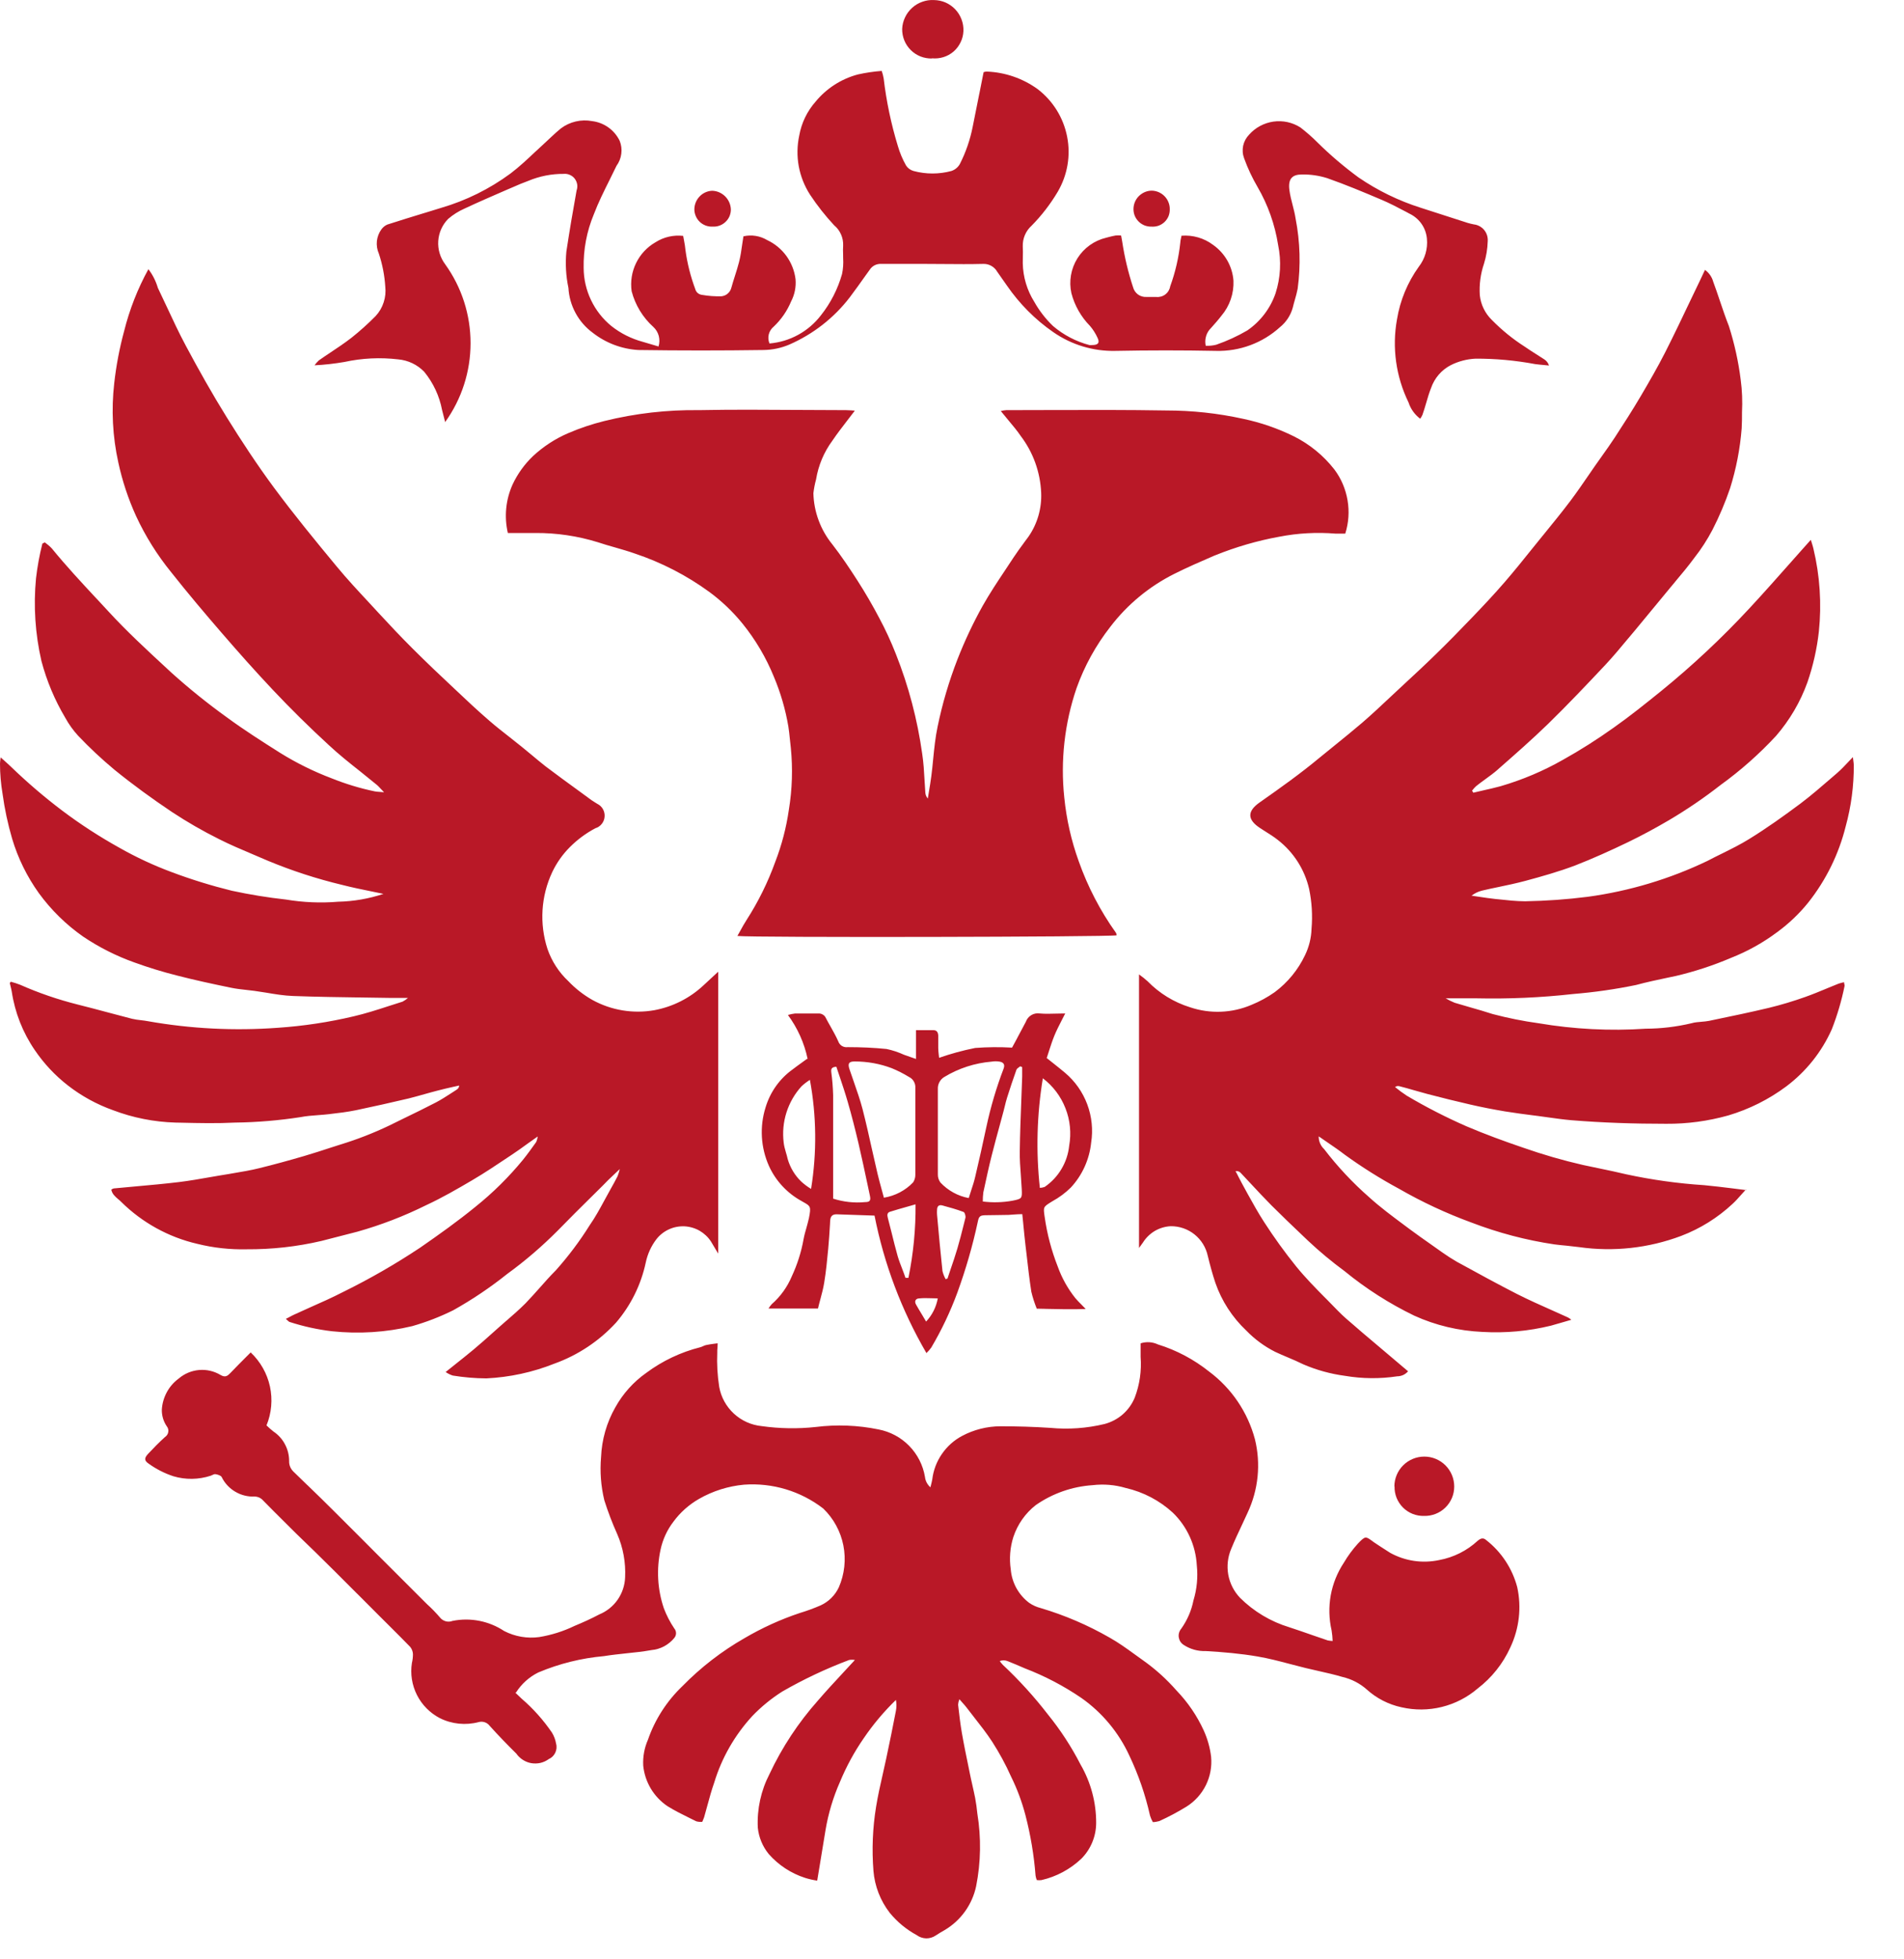 <svg width="35" height="36" viewBox="0 0 35 36" fill="#b91827" xmlns="http://www.w3.org/2000/svg">
<path fill-rule="evenodd" clip-rule="evenodd" d="M17.13 1.075C17.058 1.076 16.986 1.063 16.92 1.037C16.853 1.01 16.792 0.97 16.741 0.919C16.69 0.868 16.65 0.808 16.623 0.741C16.596 0.674 16.583 0.603 16.584 0.531C16.587 0.458 16.605 0.386 16.637 0.319C16.668 0.253 16.712 0.194 16.766 0.145C16.82 0.095 16.884 0.057 16.953 0.033C17.022 0.008 17.095 -0.003 17.168 0.001C17.241 0.002 17.314 0.017 17.381 0.046C17.448 0.076 17.509 0.118 17.559 0.171C17.61 0.224 17.649 0.287 17.675 0.356C17.701 0.424 17.713 0.497 17.71 0.571C17.707 0.642 17.69 0.713 17.658 0.777C17.627 0.842 17.583 0.9 17.529 0.947C17.474 0.994 17.411 1.029 17.342 1.05C17.274 1.071 17.201 1.078 17.13 1.071V1.075ZM12.105 6.366C12.125 6.303 12.126 6.237 12.11 6.173C12.093 6.11 12.059 6.052 12.011 6.008C11.816 5.833 11.677 5.604 11.611 5.351C11.586 5.174 11.614 4.994 11.693 4.833C11.771 4.673 11.895 4.54 12.05 4.451C12.201 4.355 12.38 4.314 12.558 4.334C12.563 4.362 12.568 4.391 12.574 4.419C12.585 4.478 12.596 4.538 12.601 4.599C12.634 4.841 12.694 5.078 12.779 5.307C12.786 5.336 12.802 5.363 12.824 5.383C12.847 5.402 12.875 5.415 12.905 5.418C13.023 5.439 13.143 5.447 13.262 5.444C13.306 5.439 13.347 5.422 13.379 5.393C13.412 5.364 13.435 5.325 13.445 5.283C13.464 5.212 13.487 5.142 13.509 5.072L13.509 5.072C13.536 4.987 13.563 4.902 13.585 4.816C13.613 4.707 13.628 4.601 13.643 4.493L13.643 4.493L13.643 4.493C13.65 4.443 13.658 4.393 13.666 4.342C13.815 4.308 13.971 4.333 14.102 4.411C14.243 4.477 14.364 4.577 14.456 4.703C14.547 4.829 14.605 4.976 14.624 5.13C14.636 5.271 14.608 5.413 14.542 5.539C14.469 5.714 14.36 5.872 14.222 6.002C14.178 6.038 14.146 6.088 14.132 6.143C14.118 6.199 14.123 6.258 14.145 6.311C14.33 6.295 14.51 6.241 14.672 6.152C14.835 6.063 14.977 5.941 15.09 5.794C15.269 5.569 15.401 5.31 15.479 5.034C15.499 4.938 15.505 4.84 15.499 4.743C15.499 4.717 15.498 4.691 15.498 4.666C15.496 4.615 15.495 4.564 15.499 4.514C15.502 4.443 15.489 4.372 15.46 4.307C15.432 4.243 15.389 4.185 15.334 4.14C15.172 3.966 15.024 3.779 14.893 3.581C14.789 3.421 14.718 3.243 14.683 3.055C14.649 2.868 14.652 2.676 14.692 2.49C14.733 2.259 14.837 2.044 14.992 1.868C15.193 1.624 15.465 1.449 15.77 1.368C15.914 1.336 16.061 1.314 16.208 1.303C16.224 1.348 16.236 1.395 16.244 1.443C16.294 1.863 16.381 2.279 16.505 2.684C16.541 2.808 16.592 2.929 16.656 3.042C16.688 3.091 16.737 3.126 16.794 3.142C17.021 3.203 17.261 3.203 17.488 3.142C17.554 3.12 17.61 3.075 17.644 3.014C17.755 2.797 17.834 2.565 17.881 2.326C17.922 2.125 17.962 1.925 18.002 1.721L18.003 1.72L18.003 1.719L18.003 1.718C18.029 1.589 18.054 1.459 18.081 1.326C18.1 1.319 18.119 1.315 18.139 1.315C18.476 1.328 18.801 1.44 19.074 1.637C19.355 1.852 19.548 2.162 19.616 2.51C19.685 2.857 19.623 3.217 19.444 3.523C19.309 3.75 19.147 3.961 18.961 4.149C18.908 4.196 18.867 4.255 18.839 4.321C18.811 4.386 18.799 4.457 18.801 4.528C18.805 4.594 18.804 4.664 18.802 4.734V4.734V4.734V4.734V4.734V4.734C18.802 4.769 18.801 4.804 18.801 4.838C18.806 5.088 18.879 5.333 19.012 5.545C19.105 5.71 19.221 5.86 19.358 5.991C19.552 6.156 19.78 6.275 20.026 6.34C20.042 6.342 20.058 6.342 20.074 6.34C20.184 6.34 20.222 6.301 20.174 6.204C20.138 6.126 20.092 6.053 20.036 5.988C19.872 5.821 19.754 5.614 19.695 5.388C19.646 5.168 19.686 4.938 19.805 4.747C19.925 4.556 20.115 4.42 20.334 4.368C20.352 4.364 20.369 4.359 20.387 4.354C20.427 4.344 20.467 4.334 20.508 4.327C20.541 4.324 20.575 4.324 20.608 4.327L20.615 4.362C20.62 4.389 20.625 4.415 20.629 4.441C20.672 4.725 20.739 5.006 20.829 5.279C20.843 5.332 20.875 5.378 20.919 5.411C20.963 5.443 21.017 5.459 21.072 5.456H21.251C21.311 5.463 21.372 5.447 21.42 5.411C21.469 5.374 21.501 5.321 21.511 5.261C21.606 5.001 21.668 4.73 21.697 4.455C21.697 4.431 21.703 4.407 21.709 4.379C21.712 4.364 21.716 4.348 21.719 4.331C21.926 4.315 22.133 4.374 22.299 4.499C22.406 4.574 22.495 4.672 22.56 4.785C22.625 4.899 22.664 5.025 22.674 5.156C22.684 5.391 22.605 5.622 22.452 5.802C22.395 5.877 22.331 5.948 22.268 6.019L22.231 6.06C22.199 6.101 22.176 6.148 22.165 6.199C22.153 6.249 22.153 6.302 22.164 6.353C22.229 6.356 22.294 6.35 22.357 6.334C22.556 6.265 22.748 6.177 22.929 6.071C23.171 5.905 23.353 5.665 23.448 5.388C23.54 5.101 23.556 4.796 23.495 4.502C23.436 4.126 23.308 3.764 23.117 3.436C23.019 3.268 22.936 3.092 22.87 2.909C22.842 2.835 22.836 2.755 22.852 2.678C22.869 2.601 22.907 2.53 22.962 2.474C23.078 2.343 23.236 2.259 23.409 2.234C23.582 2.21 23.758 2.248 23.905 2.342C24.016 2.428 24.122 2.52 24.221 2.62C24.455 2.851 24.706 3.064 24.971 3.259C25.323 3.5 25.708 3.688 26.115 3.817L26.981 4.096C27.017 4.107 27.054 4.115 27.092 4.123C27.166 4.131 27.234 4.168 27.282 4.225C27.33 4.283 27.353 4.356 27.348 4.431C27.344 4.572 27.321 4.711 27.279 4.846C27.216 5.031 27.19 5.227 27.202 5.422C27.22 5.596 27.299 5.759 27.426 5.881C27.607 6.065 27.808 6.229 28.026 6.368C28.095 6.416 28.166 6.462 28.238 6.507L28.238 6.507C28.29 6.539 28.341 6.572 28.392 6.606C28.431 6.632 28.46 6.671 28.474 6.716C28.444 6.713 28.413 6.71 28.383 6.707C28.328 6.702 28.274 6.697 28.221 6.69C27.858 6.622 27.49 6.588 27.121 6.59C26.964 6.598 26.81 6.638 26.669 6.709C26.498 6.797 26.369 6.948 26.306 7.13C26.27 7.22 26.243 7.313 26.216 7.406C26.195 7.478 26.173 7.551 26.148 7.622C26.137 7.647 26.123 7.671 26.107 7.694C26.006 7.618 25.931 7.514 25.892 7.394C25.661 6.921 25.586 6.386 25.68 5.868C25.737 5.519 25.874 5.189 26.08 4.902C26.195 4.755 26.248 4.57 26.23 4.385C26.221 4.287 26.187 4.193 26.131 4.113C26.075 4.033 25.998 3.968 25.91 3.926L25.841 3.889C25.693 3.811 25.545 3.733 25.39 3.668C25.061 3.528 24.732 3.391 24.396 3.273C24.246 3.226 24.089 3.203 23.931 3.206C23.761 3.206 23.672 3.279 23.703 3.498C23.715 3.588 23.738 3.677 23.761 3.766C23.783 3.85 23.804 3.935 23.817 4.021C23.899 4.444 23.912 4.878 23.854 5.305C23.841 5.374 23.822 5.442 23.802 5.511L23.802 5.511L23.802 5.511C23.789 5.556 23.776 5.602 23.765 5.649C23.727 5.791 23.644 5.918 23.529 6.011C23.209 6.302 22.788 6.458 22.355 6.447C21.739 6.435 21.123 6.435 20.507 6.447C20.098 6.457 19.697 6.336 19.361 6.102C19.027 5.871 18.739 5.58 18.509 5.246C18.449 5.162 18.39 5.078 18.332 4.994C18.306 4.947 18.267 4.909 18.219 4.883C18.172 4.857 18.119 4.846 18.065 4.849C17.832 4.855 17.598 4.853 17.366 4.851C17.249 4.85 17.134 4.849 17.018 4.849H16.201C16.158 4.846 16.116 4.855 16.078 4.874C16.04 4.894 16.008 4.923 15.985 4.96L15.905 5.071C15.813 5.201 15.72 5.331 15.623 5.46C15.332 5.84 14.949 6.139 14.51 6.331C14.36 6.395 14.199 6.429 14.036 6.431C13.267 6.442 12.499 6.442 11.731 6.431C11.427 6.412 11.136 6.302 10.896 6.114C10.765 6.018 10.657 5.894 10.58 5.751C10.503 5.609 10.458 5.451 10.449 5.289C10.403 5.07 10.39 4.846 10.411 4.624C10.468 4.248 10.531 3.874 10.599 3.5C10.612 3.463 10.616 3.425 10.61 3.387C10.603 3.349 10.588 3.313 10.564 3.282C10.541 3.252 10.51 3.228 10.474 3.213C10.439 3.197 10.4 3.191 10.362 3.195C10.139 3.193 9.918 3.237 9.712 3.323C9.612 3.359 9.521 3.398 9.428 3.439L9.302 3.493L9.302 3.493C9.044 3.605 8.788 3.716 8.538 3.833C8.429 3.881 8.328 3.945 8.238 4.022C8.131 4.131 8.066 4.275 8.056 4.428C8.046 4.581 8.091 4.732 8.183 4.855C8.487 5.277 8.65 5.784 8.65 6.305C8.65 6.825 8.487 7.332 8.183 7.755C8.16 7.664 8.143 7.598 8.126 7.532L8.126 7.532C8.077 7.275 7.964 7.034 7.799 6.832C7.672 6.7 7.502 6.619 7.32 6.603C6.99 6.564 6.655 6.58 6.33 6.651C6.149 6.682 5.966 6.703 5.782 6.712C5.805 6.679 5.832 6.649 5.861 6.622C5.929 6.574 5.998 6.528 6.067 6.482C6.201 6.393 6.334 6.304 6.461 6.206C6.617 6.082 6.766 5.948 6.906 5.806C6.973 5.734 7.023 5.648 7.053 5.554C7.084 5.461 7.093 5.362 7.082 5.265C7.069 5.058 7.029 4.855 6.964 4.659C6.932 4.587 6.92 4.508 6.928 4.429C6.937 4.351 6.966 4.276 7.012 4.213C7.04 4.175 7.077 4.145 7.12 4.126C7.349 4.052 7.58 3.981 7.81 3.911L7.81 3.911L7.81 3.911L7.81 3.911L7.81 3.911L7.81 3.911L7.81 3.911L7.81 3.911L7.81 3.911L7.811 3.911L7.811 3.911C7.911 3.88 8.01 3.85 8.11 3.819C8.568 3.685 8.999 3.472 9.383 3.189C9.548 3.064 9.699 2.922 9.85 2.779L9.851 2.779C9.916 2.718 9.981 2.657 10.047 2.597C10.077 2.569 10.107 2.541 10.137 2.513C10.194 2.46 10.251 2.407 10.311 2.359C10.392 2.298 10.485 2.255 10.583 2.232C10.681 2.209 10.784 2.206 10.883 2.225C10.991 2.238 11.095 2.278 11.183 2.341C11.272 2.404 11.343 2.489 11.391 2.587C11.421 2.662 11.432 2.744 11.421 2.825C11.411 2.906 11.38 2.982 11.332 3.048C11.292 3.132 11.251 3.214 11.21 3.297C11.104 3.509 10.999 3.719 10.915 3.94C10.785 4.252 10.722 4.588 10.729 4.926C10.73 5.13 10.777 5.331 10.865 5.515C10.953 5.699 11.08 5.861 11.238 5.99C11.408 6.125 11.604 6.223 11.814 6.28C11.905 6.306 11.996 6.333 12.105 6.366ZM0.952 10.076C0.913 10.035 0.869 9.998 0.823 9.965L0.821 9.967L0.779 9.988C0.726 10.197 0.687 10.41 0.662 10.625C0.613 11.134 0.647 11.648 0.762 12.147C0.859 12.512 1.006 12.862 1.199 13.187C1.264 13.306 1.343 13.416 1.434 13.516C1.645 13.738 1.869 13.948 2.105 14.144C2.445 14.42 2.799 14.677 3.162 14.92C3.441 15.104 3.731 15.271 4.031 15.42C4.227 15.519 4.428 15.604 4.631 15.69L4.631 15.69L4.631 15.69C4.727 15.73 4.823 15.771 4.919 15.813C5.363 15.998 5.822 16.147 6.29 16.259C6.465 16.304 6.644 16.341 6.822 16.377L6.822 16.377C6.898 16.392 6.973 16.408 7.049 16.424C6.78 16.513 6.499 16.562 6.216 16.568C5.896 16.595 5.573 16.581 5.256 16.528C4.922 16.491 4.59 16.437 4.261 16.366C3.888 16.274 3.521 16.161 3.161 16.026C2.827 15.902 2.504 15.752 2.194 15.576C1.831 15.374 1.481 15.148 1.149 14.898C0.821 14.651 0.508 14.383 0.212 14.098C0.173 14.06 0.133 14.024 0.087 13.983L0.087 13.983L0.087 13.983C0.063 13.962 0.039 13.94 0.012 13.916C0.01 13.934 0.008 13.949 0.006 13.963C0.003 13.99 3.26597e-05 14.011 3.26597e-05 14.032C-0 14.217 0.016 14.402 0.047 14.585C0.085 14.864 0.144 15.14 0.223 15.41C0.33 15.768 0.496 16.106 0.714 16.41C0.94 16.72 1.215 16.99 1.53 17.21C1.822 17.406 2.137 17.565 2.468 17.683C2.727 17.777 2.991 17.858 3.258 17.925C3.583 18.009 3.911 18.079 4.24 18.147C4.339 18.168 4.44 18.179 4.541 18.19H4.541C4.586 18.195 4.632 18.2 4.677 18.206C4.749 18.216 4.821 18.228 4.893 18.239L4.893 18.239C5.057 18.267 5.222 18.294 5.387 18.3C5.817 18.316 6.247 18.322 6.676 18.328H6.677C6.835 18.33 6.994 18.332 7.152 18.335H7.5C7.47 18.362 7.436 18.385 7.4 18.404C7.316 18.43 7.233 18.457 7.149 18.484L7.149 18.484L7.149 18.484L7.149 18.484L7.149 18.484L7.149 18.484L7.149 18.484L7.149 18.484L7.149 18.484C6.934 18.554 6.72 18.623 6.5 18.674C6.043 18.782 5.578 18.852 5.11 18.884C4.311 18.943 3.507 18.903 2.718 18.763C2.677 18.755 2.635 18.75 2.593 18.745C2.538 18.739 2.482 18.732 2.428 18.719C2.279 18.681 2.13 18.641 1.98 18.601L1.98 18.601C1.797 18.552 1.613 18.503 1.428 18.457C1.066 18.366 0.712 18.245 0.371 18.094C0.315 18.072 0.257 18.053 0.198 18.038C0.186 18.053 0.18 18.062 0.18 18.062C0.185 18.085 0.191 18.107 0.196 18.128L0.196 18.128C0.204 18.159 0.211 18.188 0.216 18.219C0.274 18.605 0.419 18.973 0.64 19.295C0.807 19.541 1.011 19.759 1.246 19.942C1.497 20.138 1.779 20.292 2.079 20.399C2.445 20.538 2.832 20.614 3.223 20.626L3.327 20.628H3.327C3.662 20.636 3.993 20.643 4.323 20.626C4.725 20.621 5.126 20.587 5.523 20.526C5.629 20.505 5.739 20.497 5.848 20.489L5.848 20.489C5.918 20.484 5.989 20.478 6.059 20.47L6.063 20.469L6.063 20.469C6.224 20.451 6.385 20.431 6.543 20.399C6.866 20.331 7.189 20.259 7.51 20.183C7.608 20.159 7.705 20.131 7.802 20.104C7.882 20.082 7.961 20.059 8.041 20.039C8.139 20.013 8.24 19.99 8.341 19.967L8.341 19.967L8.341 19.967L8.341 19.967L8.341 19.967L8.341 19.967L8.341 19.967L8.342 19.967L8.342 19.967L8.441 19.945C8.44 19.96 8.436 19.974 8.429 19.987C8.421 20 8.411 20.011 8.398 20.019C8.363 20.041 8.328 20.064 8.293 20.087C8.201 20.146 8.109 20.206 8.013 20.256C7.817 20.358 7.619 20.454 7.421 20.55L7.421 20.55C7.332 20.593 7.244 20.636 7.156 20.68C6.865 20.819 6.564 20.936 6.256 21.03C6.201 21.048 6.146 21.066 6.09 21.083C5.925 21.137 5.759 21.191 5.592 21.24C5.318 21.32 5.043 21.396 4.765 21.464C4.608 21.503 4.45 21.529 4.291 21.556L4.291 21.556L4.205 21.571C4.094 21.588 3.983 21.608 3.872 21.627L3.872 21.627L3.872 21.627L3.871 21.627C3.678 21.661 3.485 21.695 3.29 21.719C3.023 21.751 2.757 21.775 2.49 21.799L2.49 21.799C2.357 21.811 2.223 21.823 2.09 21.836C2.074 21.841 2.059 21.848 2.046 21.858C2.062 21.939 2.117 21.985 2.171 22.032C2.191 22.048 2.21 22.064 2.227 22.082C2.613 22.464 3.098 22.732 3.627 22.854C3.924 22.928 4.229 22.961 4.534 22.954C4.996 22.957 5.457 22.906 5.907 22.801L6.568 22.631C7.005 22.508 7.43 22.344 7.837 22.142C8.126 22.008 8.403 21.848 8.677 21.687C8.912 21.549 9.139 21.397 9.366 21.245L9.399 21.223C9.5 21.157 9.598 21.086 9.704 21.009C9.762 20.968 9.821 20.926 9.885 20.881C9.88 20.915 9.871 20.949 9.858 20.981C9.779 21.092 9.7 21.202 9.615 21.308C9.354 21.626 9.061 21.916 8.74 22.173C8.414 22.439 8.07 22.684 7.725 22.923C7.271 23.225 6.798 23.497 6.308 23.738C6.108 23.841 5.901 23.933 5.695 24.024L5.695 24.024L5.695 24.024L5.695 24.024L5.695 24.024L5.695 24.024L5.695 24.024L5.695 24.024L5.695 24.024L5.695 24.024C5.599 24.067 5.503 24.11 5.408 24.154C5.379 24.167 5.351 24.182 5.32 24.199L5.32 24.199L5.32 24.199C5.299 24.209 5.278 24.221 5.254 24.233C5.266 24.242 5.275 24.251 5.284 24.259C5.299 24.274 5.312 24.286 5.326 24.29C5.579 24.372 5.839 24.429 6.103 24.46C6.596 24.512 7.095 24.481 7.577 24.366C7.837 24.292 8.09 24.194 8.332 24.074C8.681 23.879 9.013 23.655 9.325 23.406C9.657 23.165 9.968 22.897 10.257 22.606C10.465 22.392 10.677 22.182 10.889 21.973C10.954 21.909 11.019 21.844 11.084 21.78C11.146 21.713 11.21 21.653 11.281 21.586L11.281 21.586C11.317 21.553 11.354 21.518 11.393 21.48C11.383 21.524 11.369 21.567 11.353 21.61C11.311 21.693 11.267 21.773 11.221 21.854C11.185 21.917 11.151 21.981 11.116 22.045L11.116 22.045L11.116 22.045C11.029 22.205 10.943 22.365 10.839 22.513C10.656 22.806 10.448 23.082 10.218 23.34C10.114 23.444 10.017 23.553 9.92 23.663L9.92 23.663L9.92 23.663L9.92 23.663L9.92 23.663L9.92 23.663L9.92 23.663L9.92 23.663L9.92 23.663C9.834 23.759 9.749 23.855 9.659 23.948C9.548 24.059 9.427 24.165 9.309 24.267L9.308 24.267C9.264 24.306 9.219 24.344 9.176 24.383C9.136 24.419 9.096 24.454 9.056 24.49L9.056 24.49C8.94 24.594 8.824 24.697 8.702 24.799C8.592 24.89 8.481 24.979 8.366 25.07L8.366 25.07L8.365 25.071C8.308 25.116 8.251 25.162 8.192 25.209C8.232 25.237 8.276 25.259 8.323 25.274C8.527 25.307 8.734 25.325 8.941 25.326C9.37 25.305 9.792 25.214 10.191 25.055C10.625 24.899 11.014 24.64 11.326 24.3C11.596 23.984 11.783 23.606 11.87 23.2C11.903 23.041 11.971 22.892 12.07 22.764C12.131 22.688 12.209 22.627 12.298 22.587C12.387 22.546 12.485 22.528 12.582 22.532C12.68 22.537 12.775 22.565 12.86 22.613C12.944 22.662 13.017 22.73 13.07 22.812C13.095 22.855 13.121 22.899 13.148 22.943C13.166 22.972 13.184 23.002 13.202 23.033V17.854L12.929 18.107C12.678 18.341 12.366 18.498 12.029 18.561C11.64 18.63 11.239 18.564 10.892 18.374C10.727 18.281 10.577 18.164 10.447 18.027C10.273 17.864 10.142 17.661 10.064 17.436C9.913 16.971 9.944 16.465 10.152 16.023C10.233 15.852 10.343 15.697 10.477 15.563C10.615 15.425 10.772 15.309 10.944 15.218C10.991 15.204 11.032 15.176 11.062 15.138C11.092 15.1 11.111 15.054 11.114 15.005C11.118 14.957 11.107 14.908 11.083 14.866C11.059 14.824 11.023 14.79 10.979 14.769C10.965 14.759 10.95 14.751 10.937 14.743L10.937 14.743L10.937 14.743L10.937 14.743L10.937 14.743L10.937 14.743L10.937 14.743L10.937 14.743C10.917 14.731 10.897 14.719 10.879 14.706C10.806 14.652 10.732 14.599 10.659 14.545C10.449 14.393 10.24 14.24 10.033 14.084C9.945 14.015 9.857 13.942 9.769 13.868C9.707 13.816 9.645 13.765 9.583 13.715C9.514 13.659 9.444 13.604 9.374 13.549L9.374 13.549C9.249 13.451 9.123 13.353 9.003 13.249C8.783 13.06 8.57 12.86 8.359 12.66C8.099 12.418 7.839 12.17 7.586 11.918C7.371 11.704 7.163 11.483 6.957 11.26C6.901 11.199 6.845 11.139 6.789 11.078C6.585 10.859 6.38 10.639 6.189 10.408C5.796 9.934 5.405 9.457 5.038 8.962C4.73 8.546 4.439 8.103 4.171 7.672C3.903 7.241 3.654 6.798 3.415 6.351C3.287 6.112 3.173 5.866 3.058 5.62L3.058 5.62L3.058 5.62L3.058 5.62L3.058 5.62L3.058 5.62L3.058 5.62L3.058 5.62L3.058 5.62L3.058 5.62C3.006 5.51 2.955 5.399 2.902 5.29C2.865 5.165 2.807 5.049 2.728 4.946C2.531 5.304 2.381 5.686 2.282 6.083C2.197 6.396 2.136 6.716 2.1 7.039C2.044 7.526 2.069 8.019 2.175 8.498C2.248 8.836 2.357 9.164 2.5 9.479C2.672 9.851 2.891 10.2 3.15 10.518C3.448 10.895 3.766 11.271 4.073 11.626C4.38 11.981 4.686 12.326 5.014 12.674C5.342 13.022 5.688 13.363 6.042 13.688C6.225 13.859 6.423 14.017 6.622 14.174L6.622 14.174L6.622 14.174L6.622 14.174L6.622 14.174L6.622 14.174L6.622 14.174L6.622 14.174L6.622 14.174C6.721 14.253 6.819 14.332 6.916 14.412C6.945 14.434 6.969 14.461 7.001 14.495L7.001 14.495L7.001 14.495C7.018 14.513 7.037 14.534 7.06 14.557C7.028 14.554 7.002 14.552 6.979 14.55H6.979L6.979 14.55C6.943 14.548 6.917 14.546 6.892 14.541C6.619 14.485 6.351 14.403 6.092 14.299C5.763 14.174 5.447 14.018 5.148 13.832C4.816 13.622 4.482 13.41 4.166 13.177C3.815 12.925 3.478 12.653 3.156 12.364L3.073 12.287L3.073 12.287C2.704 11.946 2.334 11.605 1.992 11.233C1.921 11.156 1.851 11.08 1.78 11.004L1.779 11.004L1.779 11.004L1.779 11.004L1.779 11.004L1.779 11.004L1.779 11.004L1.779 11.004C1.496 10.7 1.213 10.396 0.952 10.076ZM32.086 21.865L32.098 21.852L32.096 21.866L32.086 21.865ZM31.849 21.835C31.926 21.845 32.005 21.855 32.086 21.865C32.059 21.894 32.034 21.922 32.009 21.95C31.954 22.012 31.904 22.069 31.848 22.12C31.574 22.375 31.254 22.575 30.904 22.708C30.306 22.933 29.661 23.004 29.028 22.914C28.951 22.904 28.875 22.896 28.799 22.888L28.799 22.888C28.724 22.881 28.65 22.874 28.574 22.864C28.054 22.787 27.543 22.652 27.052 22.464C26.59 22.295 26.143 22.087 25.717 21.842C25.37 21.655 25.036 21.445 24.717 21.214C24.617 21.137 24.514 21.066 24.405 20.992C24.352 20.955 24.297 20.918 24.241 20.879C24.24 20.923 24.248 20.966 24.266 21.007C24.283 21.047 24.309 21.084 24.341 21.114C24.587 21.435 24.864 21.731 25.169 21.998C25.371 22.181 25.592 22.345 25.811 22.508L25.811 22.508L25.811 22.508L25.917 22.587C26.039 22.678 26.165 22.766 26.29 22.854L26.29 22.854L26.29 22.854C26.364 22.906 26.439 22.958 26.512 23.011C26.599 23.073 26.69 23.131 26.783 23.185L26.822 23.206L26.822 23.206C27.174 23.399 27.525 23.591 27.883 23.774C28.1 23.884 28.323 23.983 28.546 24.082L28.546 24.082L28.546 24.082C28.639 24.123 28.732 24.165 28.824 24.207C28.845 24.219 28.866 24.233 28.885 24.249C28.824 24.266 28.767 24.283 28.713 24.299L28.713 24.299C28.643 24.319 28.577 24.338 28.511 24.357C28.099 24.458 27.673 24.497 27.249 24.472C26.815 24.453 26.389 24.352 25.994 24.172C25.538 23.951 25.109 23.677 24.717 23.356C24.482 23.183 24.258 22.997 24.045 22.797L23.958 22.714L23.958 22.714C23.76 22.526 23.563 22.338 23.37 22.145C23.238 22.012 23.111 21.875 22.983 21.738L22.983 21.738C22.923 21.674 22.863 21.609 22.802 21.545C22.79 21.534 22.776 21.526 22.76 21.521C22.744 21.517 22.728 21.515 22.712 21.518L22.741 21.572L22.764 21.618C22.807 21.701 22.851 21.785 22.897 21.867L22.938 21.942C23.035 22.116 23.131 22.29 23.239 22.456C23.42 22.736 23.615 23.007 23.825 23.267C23.994 23.475 24.181 23.665 24.368 23.854L24.369 23.854C24.444 23.929 24.518 24.005 24.592 24.082C24.688 24.181 24.794 24.271 24.899 24.36L24.899 24.36L24.899 24.36C24.947 24.401 24.994 24.441 25.04 24.482C25.194 24.613 25.349 24.744 25.506 24.876L25.506 24.876C25.631 24.982 25.757 25.088 25.884 25.196C25.859 25.224 25.828 25.248 25.794 25.264C25.759 25.279 25.722 25.288 25.684 25.288C25.365 25.336 25.041 25.333 24.723 25.279C24.46 25.244 24.202 25.173 23.958 25.068C23.866 25.022 23.772 24.982 23.677 24.942L23.677 24.942L23.677 24.942L23.677 24.942L23.677 24.942L23.677 24.942L23.677 24.942L23.677 24.942L23.677 24.942C23.597 24.908 23.518 24.875 23.44 24.838C23.242 24.738 23.063 24.606 22.909 24.447C22.653 24.205 22.458 23.905 22.342 23.572C22.287 23.408 22.242 23.24 22.201 23.072C22.167 22.917 22.081 22.779 21.957 22.68C21.833 22.581 21.678 22.528 21.52 22.53C21.417 22.535 21.317 22.565 21.228 22.617C21.14 22.67 21.065 22.742 21.01 22.83L20.938 22.93V17.904C20.992 17.942 21.044 17.983 21.094 18.028C21.31 18.25 21.579 18.415 21.875 18.507C22.245 18.632 22.648 18.616 23.007 18.462C23.157 18.401 23.3 18.323 23.432 18.23C23.671 18.052 23.863 17.818 23.99 17.549C24.063 17.398 24.104 17.233 24.109 17.065C24.13 16.82 24.115 16.574 24.065 16.334C23.983 15.977 23.78 15.659 23.491 15.434C23.421 15.378 23.343 15.329 23.265 15.28C23.232 15.259 23.2 15.239 23.168 15.218C22.928 15.062 22.919 14.908 23.159 14.741C23.535 14.478 23.909 14.211 24.259 13.92C24.351 13.844 24.443 13.77 24.536 13.695L24.536 13.695C24.704 13.559 24.872 13.423 25.036 13.283C25.21 13.133 25.379 12.975 25.547 12.817L25.668 12.704L25.815 12.567L25.815 12.567C26.012 12.385 26.208 12.203 26.399 12.016C26.62 11.801 26.835 11.581 27.048 11.359C27.261 11.137 27.465 10.921 27.661 10.694C27.84 10.487 28.01 10.275 28.181 10.062L28.308 9.905L28.387 9.808C28.552 9.606 28.716 9.404 28.873 9.196C28.992 9.037 29.105 8.872 29.217 8.709C29.251 8.659 29.285 8.61 29.319 8.561C29.363 8.498 29.407 8.435 29.452 8.373C29.529 8.264 29.607 8.156 29.68 8.044C29.845 7.791 30.009 7.536 30.162 7.276C30.315 7.016 30.473 6.744 30.612 6.47C30.775 6.148 30.93 5.823 31.085 5.497C31.137 5.388 31.19 5.279 31.242 5.17C31.264 5.124 31.285 5.08 31.307 5.032L31.342 4.959C31.416 5.012 31.47 5.09 31.494 5.179C31.537 5.295 31.577 5.412 31.616 5.529L31.616 5.529C31.668 5.684 31.721 5.839 31.781 5.991C31.883 6.312 31.956 6.641 31.998 6.976C32.025 7.175 32.032 7.375 32.022 7.576C32.022 7.676 32.022 7.776 32.016 7.871C31.987 8.244 31.915 8.613 31.803 8.971C31.714 9.232 31.606 9.487 31.48 9.733C31.385 9.914 31.274 10.087 31.147 10.248C31.034 10.402 30.911 10.549 30.788 10.695L30.788 10.696L30.711 10.788C30.492 11.054 30.271 11.321 30.05 11.588C30.007 11.639 29.965 11.689 29.922 11.74C29.788 11.901 29.655 12.061 29.512 12.214C29.166 12.582 28.818 12.949 28.457 13.301C28.16 13.589 27.852 13.859 27.543 14.13L27.543 14.13L27.543 14.13L27.535 14.138C27.461 14.203 27.381 14.261 27.301 14.319L27.301 14.319L27.301 14.319C27.245 14.36 27.189 14.4 27.135 14.444C27.108 14.469 27.082 14.497 27.06 14.527L27.083 14.565C27.143 14.55 27.203 14.537 27.263 14.523C27.37 14.499 27.477 14.475 27.583 14.446C27.983 14.329 28.368 14.167 28.73 13.961C29.051 13.782 29.361 13.585 29.66 13.372C29.96 13.161 30.247 12.93 30.532 12.7C31.108 12.232 31.651 11.724 32.156 11.18C32.418 10.898 32.673 10.61 32.929 10.321C33 10.241 33.072 10.16 33.143 10.08L33.287 9.919C33.295 9.947 33.303 9.971 33.31 9.992L33.31 9.992C33.32 10.025 33.329 10.053 33.335 10.081C33.454 10.579 33.488 11.093 33.435 11.603C33.4 11.921 33.329 12.233 33.225 12.536C33.095 12.897 32.899 13.231 32.647 13.522C32.339 13.854 31.998 14.156 31.63 14.422C31.328 14.658 31.011 14.874 30.681 15.069C30.435 15.213 30.181 15.351 29.926 15.474C29.606 15.628 29.283 15.774 28.952 15.903C28.652 16.016 28.343 16.103 28.035 16.186C27.873 16.229 27.709 16.264 27.545 16.298C27.444 16.319 27.343 16.34 27.243 16.364C27.173 16.381 27.108 16.413 27.05 16.457C27.096 16.463 27.142 16.47 27.188 16.477C27.292 16.493 27.396 16.508 27.498 16.519L27.542 16.523C27.706 16.541 27.871 16.559 28.035 16.56C28.421 16.553 28.806 16.526 29.189 16.477C29.952 16.373 30.695 16.15 31.389 15.817C31.478 15.77 31.568 15.725 31.659 15.681L31.659 15.681L31.659 15.681L31.659 15.681L31.659 15.681L31.659 15.681L31.659 15.681L31.659 15.681L31.659 15.681C31.826 15.598 31.994 15.515 32.152 15.417C32.477 15.217 32.79 14.993 33.096 14.765C33.294 14.616 33.48 14.454 33.668 14.292L33.668 14.292L33.78 14.195C33.844 14.139 33.903 14.077 33.968 14.008C33.997 13.977 34.027 13.944 34.06 13.911C34.063 13.934 34.066 13.954 34.068 13.971L34.068 13.972L34.068 13.972L34.068 13.972L34.068 13.972C34.073 14.006 34.076 14.032 34.077 14.058C34.079 14.438 34.029 14.817 33.928 15.184C33.801 15.694 33.566 16.172 33.239 16.584C33.073 16.79 32.88 16.973 32.666 17.129C32.406 17.323 32.121 17.481 31.819 17.6C31.491 17.74 31.151 17.851 30.803 17.933L30.668 17.961L30.668 17.961C30.469 18.003 30.27 18.045 30.074 18.098C29.691 18.177 29.304 18.232 28.915 18.264C28.325 18.33 27.732 18.356 27.138 18.343H26.575C26.628 18.374 26.682 18.401 26.739 18.424C26.833 18.452 26.928 18.48 27.022 18.507C27.162 18.547 27.302 18.587 27.439 18.632C27.717 18.705 27.999 18.762 28.284 18.801C28.934 18.911 29.595 18.945 30.253 18.901C30.536 18.9 30.818 18.866 31.093 18.801C31.15 18.784 31.212 18.779 31.274 18.774C31.322 18.77 31.37 18.766 31.416 18.757L31.497 18.74C31.836 18.67 32.175 18.599 32.516 18.518C32.742 18.463 32.965 18.396 33.184 18.318C33.317 18.271 33.447 18.217 33.578 18.163L33.578 18.163L33.578 18.163L33.578 18.162L33.579 18.162L33.579 18.162L33.579 18.162C33.652 18.132 33.725 18.102 33.798 18.073C33.831 18.062 33.864 18.054 33.898 18.047C33.898 18.061 33.901 18.073 33.904 18.084C33.907 18.097 33.91 18.108 33.907 18.119C33.852 18.388 33.774 18.653 33.674 18.909C33.489 19.326 33.2 19.688 32.835 19.962C32.514 20.201 32.153 20.381 31.769 20.495C31.398 20.599 31.014 20.651 30.628 20.648C30.044 20.648 29.462 20.63 28.881 20.582C28.743 20.57 28.607 20.551 28.471 20.532L28.471 20.532C28.403 20.522 28.336 20.512 28.268 20.504L28.205 20.496L28.204 20.496L28.204 20.496L28.204 20.496L28.204 20.496L28.204 20.496L28.204 20.496L28.204 20.496L28.204 20.496C28.023 20.473 27.847 20.45 27.668 20.421C27.454 20.385 27.241 20.344 27.029 20.295C26.765 20.235 26.503 20.169 26.241 20.101C26.157 20.079 26.073 20.055 25.99 20.031L25.99 20.031C25.901 20.005 25.813 19.98 25.725 19.958C25.711 19.954 25.697 19.954 25.683 19.956C25.669 19.959 25.656 19.965 25.644 19.973C25.713 20.03 25.785 20.083 25.86 20.132C26.213 20.341 26.578 20.528 26.954 20.693C27.297 20.839 27.646 20.967 27.999 21.087C28.359 21.213 28.727 21.32 29.099 21.405C29.2 21.427 29.302 21.448 29.404 21.469C29.567 21.503 29.731 21.537 29.893 21.576C30.365 21.678 30.845 21.745 31.327 21.776C31.498 21.792 31.668 21.813 31.849 21.835L31.849 21.835ZM9.471 31.099L9.589 31.211C9.802 31.394 9.99 31.605 10.148 31.837C10.185 31.898 10.21 31.966 10.222 32.037C10.238 32.092 10.232 32.152 10.207 32.204C10.183 32.256 10.14 32.298 10.087 32.321C10.042 32.354 9.99 32.378 9.935 32.391C9.881 32.403 9.824 32.405 9.768 32.396C9.713 32.387 9.66 32.366 9.613 32.336C9.565 32.306 9.524 32.267 9.492 32.221C9.323 32.054 9.158 31.884 9 31.708C8.977 31.678 8.946 31.656 8.91 31.644C8.875 31.632 8.836 31.631 8.8 31.641C8.561 31.704 8.307 31.679 8.086 31.569C7.905 31.475 7.757 31.326 7.665 31.144C7.573 30.962 7.54 30.756 7.572 30.554C7.585 30.501 7.591 30.446 7.591 30.392C7.589 30.344 7.571 30.297 7.541 30.26C7.421 30.136 7.299 30.015 7.177 29.893C7.111 29.828 7.045 29.763 6.98 29.697C6.842 29.559 6.704 29.421 6.567 29.283L6.566 29.283C6.429 29.145 6.291 29.007 6.153 28.87C5.916 28.633 5.676 28.4 5.437 28.17C5.37 28.103 5.304 28.037 5.237 27.971L5.237 27.971C5.104 27.839 4.97 27.706 4.837 27.57C4.818 27.548 4.795 27.53 4.768 27.517C4.742 27.505 4.713 27.498 4.684 27.497C4.559 27.503 4.434 27.473 4.326 27.409C4.218 27.346 4.13 27.252 4.075 27.139C4.061 27.111 4.006 27.094 3.968 27.087C3.942 27.082 3.924 27.091 3.904 27.101C3.895 27.106 3.885 27.11 3.875 27.114C3.652 27.187 3.412 27.191 3.187 27.124C3.023 27.07 2.868 26.991 2.729 26.89C2.651 26.836 2.651 26.79 2.721 26.714C2.821 26.607 2.921 26.505 3.031 26.405C3.047 26.395 3.061 26.381 3.072 26.365C3.083 26.349 3.09 26.331 3.093 26.312C3.097 26.294 3.096 26.274 3.091 26.256C3.086 26.237 3.077 26.22 3.065 26.205C3.003 26.114 2.972 26.006 2.975 25.897C2.982 25.785 3.014 25.677 3.067 25.579C3.12 25.481 3.194 25.396 3.284 25.33C3.39 25.239 3.521 25.184 3.66 25.172C3.799 25.16 3.938 25.193 4.057 25.265C4.143 25.315 4.185 25.279 4.237 25.225C4.329 25.129 4.422 25.035 4.515 24.942L4.515 24.942L4.515 24.942L4.608 24.849C4.786 25.017 4.91 25.235 4.962 25.474C5.014 25.713 4.992 25.963 4.899 26.19C4.939 26.229 4.981 26.266 5.025 26.301C5.115 26.361 5.189 26.442 5.239 26.538C5.29 26.634 5.316 26.741 5.315 26.849C5.314 26.884 5.321 26.919 5.334 26.951C5.348 26.984 5.368 27.013 5.393 27.038C5.479 27.122 5.566 27.205 5.652 27.289L5.653 27.289L5.653 27.289L5.653 27.289L5.653 27.289L5.653 27.289L5.653 27.289L5.653 27.289C5.815 27.446 5.977 27.602 6.134 27.76C6.308 27.932 6.48 28.105 6.653 28.278L6.653 28.278L6.653 28.278L6.653 28.278L6.653 28.278L6.653 28.278L6.653 28.278L6.653 28.279L6.654 28.279L6.655 28.28L6.66 28.285L6.663 28.288L6.668 28.293C6.749 28.375 6.831 28.456 6.912 28.538L7.849 29.474C7.933 29.549 8.012 29.631 8.086 29.717C8.112 29.751 8.149 29.776 8.191 29.788C8.233 29.8 8.278 29.798 8.318 29.782C8.647 29.716 8.988 29.783 9.268 29.968C9.466 30.07 9.691 30.109 9.912 30.079C10.137 30.042 10.356 29.973 10.561 29.874C10.715 29.81 10.869 29.741 11.016 29.663C11.152 29.607 11.27 29.513 11.354 29.392C11.438 29.271 11.486 29.128 11.491 28.981C11.504 28.709 11.455 28.437 11.346 28.187C11.255 27.985 11.176 27.777 11.109 27.566C11.046 27.306 11.026 27.038 11.049 26.772C11.062 26.451 11.152 26.137 11.311 25.858C11.451 25.606 11.646 25.389 11.881 25.224C12.177 25.004 12.514 24.844 12.872 24.754C12.89 24.749 12.907 24.742 12.924 24.734C12.941 24.726 12.959 24.718 12.978 24.714C13.024 24.704 13.071 24.697 13.124 24.69L13.124 24.69L13.124 24.69L13.172 24.684L13.192 24.681C13.192 24.716 13.19 24.745 13.188 24.771L13.188 24.771L13.188 24.771C13.185 24.8 13.184 24.825 13.185 24.85C13.176 25.061 13.188 25.273 13.221 25.483C13.255 25.672 13.35 25.844 13.491 25.974C13.632 26.104 13.811 26.184 14.002 26.203C14.331 26.249 14.665 26.255 14.995 26.219C15.38 26.171 15.77 26.186 16.15 26.264C16.364 26.305 16.561 26.41 16.713 26.566C16.866 26.722 16.967 26.921 17.003 27.136C17.011 27.21 17.047 27.278 17.103 27.327L17.111 27.296L17.111 27.296C17.122 27.253 17.131 27.219 17.137 27.184C17.157 27.016 17.217 26.856 17.313 26.717C17.408 26.578 17.535 26.463 17.684 26.384C17.901 26.268 18.144 26.207 18.39 26.206C18.695 26.206 19 26.215 19.305 26.235C19.64 26.267 19.978 26.243 20.305 26.164C20.428 26.131 20.543 26.071 20.639 25.987C20.735 25.903 20.81 25.798 20.859 25.68C20.95 25.441 20.987 25.185 20.967 24.93V24.682C21.072 24.648 21.186 24.655 21.285 24.702C21.628 24.808 21.947 24.978 22.228 25.202C22.639 25.509 22.935 25.946 23.068 26.442C23.18 26.895 23.132 27.373 22.933 27.796C22.9 27.868 22.866 27.94 22.833 28.012L22.833 28.012C22.763 28.16 22.694 28.307 22.633 28.457C22.569 28.606 22.55 28.771 22.578 28.931C22.607 29.091 22.682 29.239 22.794 29.357C23.047 29.609 23.359 29.795 23.701 29.899C23.839 29.944 23.975 29.991 24.112 30.039L24.113 30.039L24.114 30.039L24.114 30.039L24.114 30.04L24.114 30.04C24.212 30.074 24.311 30.108 24.409 30.141C24.438 30.146 24.468 30.15 24.497 30.151C24.495 30.086 24.488 30.021 24.478 29.957C24.429 29.745 24.424 29.526 24.462 29.312C24.501 29.098 24.583 28.894 24.703 28.713C24.777 28.587 24.864 28.469 24.962 28.361C25.096 28.221 25.104 28.227 25.221 28.311L25.256 28.337C25.334 28.39 25.412 28.44 25.489 28.489L25.556 28.532C25.83 28.683 26.15 28.73 26.456 28.664C26.721 28.615 26.966 28.492 27.163 28.31C27.216 28.266 27.263 28.247 27.32 28.297C27.599 28.515 27.799 28.818 27.89 29.161C27.972 29.534 27.927 29.924 27.763 30.27C27.628 30.567 27.422 30.826 27.163 31.024C26.973 31.187 26.747 31.303 26.504 31.363C26.261 31.423 26.007 31.425 25.763 31.369C25.524 31.318 25.303 31.204 25.122 31.04C24.996 30.929 24.845 30.851 24.682 30.813C24.534 30.769 24.383 30.735 24.232 30.701L24.232 30.701C24.155 30.684 24.078 30.666 24.002 30.648C23.904 30.624 23.808 30.599 23.71 30.573L23.71 30.573C23.514 30.521 23.318 30.47 23.119 30.436C22.803 30.382 22.482 30.354 22.162 30.336C22.02 30.341 21.881 30.302 21.762 30.225C21.737 30.21 21.716 30.189 21.7 30.166C21.684 30.142 21.674 30.114 21.669 30.086C21.664 30.057 21.666 30.028 21.674 30C21.682 29.973 21.695 29.947 21.714 29.925C21.824 29.77 21.901 29.594 21.938 29.408C22.002 29.198 22.023 28.978 22 28.761C21.98 28.395 21.823 28.049 21.56 27.794C21.316 27.57 21.018 27.414 20.695 27.34C20.497 27.281 20.29 27.264 20.085 27.288C19.71 27.313 19.349 27.439 19.04 27.654C18.848 27.804 18.705 28.008 18.628 28.24C18.567 28.432 18.551 28.635 18.58 28.835C18.59 28.957 18.626 29.075 18.685 29.182C18.745 29.289 18.826 29.382 18.925 29.455C18.988 29.497 19.059 29.528 19.133 29.547C19.574 29.678 19.998 29.86 20.397 30.089C20.556 30.178 20.705 30.285 20.854 30.393L20.854 30.393L20.854 30.393L20.854 30.393L20.854 30.393L20.854 30.393L20.854 30.393L20.854 30.393C20.907 30.432 20.96 30.47 21.014 30.508C21.24 30.668 21.446 30.854 21.628 31.062C21.835 31.277 22.004 31.525 22.128 31.796C22.197 31.949 22.243 32.111 22.263 32.278C22.28 32.457 22.247 32.638 22.167 32.8C22.087 32.962 21.964 33.098 21.811 33.194C21.65 33.293 21.483 33.382 21.311 33.46C21.272 33.471 21.232 33.478 21.192 33.479C21.171 33.441 21.153 33.401 21.14 33.359C21.055 32.979 20.928 32.61 20.761 32.259C20.566 31.834 20.262 31.468 19.88 31.199C19.554 30.976 19.203 30.793 18.835 30.652C18.735 30.608 18.626 30.562 18.52 30.52C18.474 30.502 18.423 30.502 18.377 30.52C18.395 30.544 18.414 30.568 18.435 30.59C18.735 30.871 19.012 31.176 19.263 31.501C19.494 31.786 19.695 32.094 19.863 32.421C20.052 32.747 20.151 33.117 20.15 33.494C20.149 33.74 20.052 33.976 19.878 34.151C19.673 34.345 19.42 34.481 19.145 34.544C19.116 34.548 19.088 34.548 19.059 34.544C19.048 34.517 19.04 34.49 19.036 34.462C19.007 34.088 18.945 33.718 18.851 33.355C18.787 33.109 18.698 32.87 18.586 32.643C18.487 32.421 18.371 32.208 18.24 32.004C18.137 31.846 18.02 31.697 17.903 31.548C17.857 31.489 17.811 31.43 17.765 31.37C17.742 31.34 17.716 31.311 17.687 31.279C17.671 31.261 17.654 31.242 17.636 31.221C17.623 31.253 17.615 31.286 17.612 31.321L17.617 31.363C17.635 31.522 17.654 31.681 17.681 31.838C17.719 32.056 17.764 32.274 17.809 32.491L17.809 32.491L17.825 32.571C17.84 32.648 17.858 32.724 17.875 32.801C17.892 32.878 17.91 32.955 17.925 33.032C17.944 33.132 17.956 33.225 17.966 33.323C18.038 33.764 18.031 34.216 17.944 34.655C17.909 34.822 17.839 34.98 17.74 35.119C17.64 35.258 17.513 35.375 17.366 35.462C17.31 35.493 17.255 35.527 17.201 35.562C17.149 35.597 17.088 35.616 17.025 35.615C16.962 35.613 16.901 35.592 16.851 35.555C16.661 35.452 16.493 35.313 16.356 35.146C16.183 34.923 16.079 34.655 16.056 34.374C16.025 33.982 16.041 33.588 16.104 33.2C16.137 32.996 16.182 32.795 16.228 32.594L16.228 32.594C16.249 32.499 16.271 32.405 16.291 32.31C16.354 32.013 16.413 31.727 16.469 31.434C16.482 31.368 16.482 31.3 16.469 31.234C16.25 31.447 16.052 31.681 15.88 31.934C15.705 32.186 15.558 32.457 15.44 32.741C15.315 33.024 15.226 33.321 15.175 33.626C15.144 33.821 15.111 34.019 15.077 34.222C15.059 34.331 15.04 34.441 15.022 34.554C14.946 34.543 14.871 34.526 14.798 34.503C14.54 34.42 14.309 34.268 14.13 34.064C14.017 33.925 13.948 33.757 13.93 33.579C13.914 33.237 13.989 32.897 14.146 32.594C14.376 32.104 14.676 31.65 15.035 31.246C15.182 31.075 15.335 30.91 15.491 30.742C15.565 30.662 15.64 30.582 15.715 30.5C15.68 30.494 15.644 30.494 15.609 30.5C15.184 30.66 14.772 30.854 14.378 31.081C14.178 31.208 13.993 31.359 13.829 31.53C13.507 31.88 13.267 32.298 13.129 32.753C13.08 32.892 13.041 33.035 13.002 33.178C12.983 33.249 12.963 33.32 12.943 33.391C12.938 33.407 12.931 33.423 12.923 33.441C12.918 33.451 12.914 33.462 12.909 33.474C12.872 33.477 12.835 33.474 12.799 33.464C12.762 33.445 12.725 33.427 12.687 33.409L12.687 33.409L12.687 33.409C12.546 33.339 12.403 33.269 12.27 33.186C12.145 33.102 12.041 32.992 11.964 32.864C11.887 32.735 11.839 32.591 11.824 32.442C11.815 32.278 11.845 32.115 11.911 31.965C12.041 31.59 12.259 31.253 12.546 30.979C12.883 30.635 13.266 30.339 13.684 30.1C14.006 29.911 14.348 29.755 14.702 29.637C14.831 29.598 14.958 29.552 15.082 29.498C15.231 29.431 15.351 29.312 15.42 29.164C15.525 28.922 15.554 28.654 15.503 28.395C15.452 28.137 15.323 27.9 15.133 27.717C14.718 27.397 14.2 27.241 13.677 27.279C13.385 27.306 13.103 27.395 12.848 27.541C12.665 27.646 12.505 27.788 12.38 27.958C12.264 28.109 12.183 28.284 12.143 28.471C12.065 28.829 12.085 29.202 12.203 29.55C12.252 29.68 12.317 29.805 12.395 29.921C12.416 29.945 12.427 29.976 12.427 30.008C12.427 30.04 12.416 30.07 12.395 30.095C12.344 30.158 12.28 30.21 12.208 30.249C12.136 30.287 12.057 30.311 11.976 30.318C11.822 30.346 11.667 30.362 11.511 30.378L11.511 30.378C11.374 30.393 11.238 30.407 11.103 30.429C10.688 30.466 10.28 30.567 9.896 30.729C9.727 30.812 9.585 30.941 9.484 31.1L9.471 31.099ZM9.423 8.901C9.297 9.18 9.266 9.492 9.335 9.791V9.793H9.846C10.233 9.791 10.617 9.848 10.987 9.962C11.093 9.998 11.201 10.028 11.309 10.059C11.429 10.094 11.55 10.128 11.668 10.17C12.16 10.334 12.624 10.573 13.043 10.879C13.269 11.046 13.473 11.241 13.65 11.459C13.888 11.753 14.082 12.082 14.225 12.433C14.349 12.727 14.439 13.035 14.492 13.35C14.504 13.423 14.511 13.498 14.519 13.573L14.519 13.573C14.524 13.628 14.53 13.683 14.537 13.739C14.575 14.119 14.563 14.502 14.501 14.879C14.454 15.205 14.371 15.525 14.252 15.833C14.117 16.208 13.94 16.567 13.724 16.903C13.682 16.967 13.645 17.035 13.607 17.104C13.59 17.134 13.573 17.166 13.555 17.197C13.818 17.229 20.404 17.216 20.526 17.185C20.525 17.169 20.522 17.154 20.515 17.141C20.226 16.737 19.996 16.294 19.83 15.826C19.693 15.447 19.604 15.054 19.564 14.654C19.492 13.976 19.569 13.29 19.789 12.645C19.934 12.238 20.144 11.857 20.41 11.517C20.723 11.107 21.125 10.775 21.586 10.544C21.825 10.424 22.073 10.317 22.32 10.21L22.338 10.203C22.718 10.05 23.111 9.935 23.514 9.862C23.857 9.795 24.207 9.776 24.555 9.805H24.729C24.792 9.606 24.806 9.396 24.771 9.191C24.736 8.986 24.654 8.792 24.529 8.626C24.329 8.37 24.075 8.162 23.784 8.017C23.488 7.871 23.174 7.763 22.851 7.695C22.387 7.593 21.915 7.542 21.44 7.542C20.732 7.53 20.023 7.532 19.314 7.534C19.042 7.535 18.77 7.536 18.497 7.536C18.463 7.538 18.43 7.544 18.397 7.552C18.443 7.61 18.49 7.666 18.536 7.721C18.617 7.818 18.696 7.911 18.765 8.013C18.992 8.312 19.122 8.674 19.139 9.05C19.152 9.339 19.07 9.625 18.904 9.863C18.877 9.899 18.85 9.936 18.823 9.972L18.823 9.973L18.823 9.973L18.823 9.973L18.823 9.973L18.823 9.973L18.823 9.973L18.823 9.973C18.757 10.062 18.691 10.152 18.63 10.245C18.58 10.321 18.53 10.396 18.48 10.472C18.335 10.689 18.191 10.906 18.063 11.133C17.887 11.448 17.733 11.776 17.601 12.113C17.445 12.515 17.322 12.93 17.235 13.353C17.194 13.547 17.174 13.747 17.154 13.946V13.946V13.946V13.946V13.946V13.946V13.946C17.144 14.051 17.134 14.155 17.12 14.259C17.108 14.354 17.092 14.45 17.076 14.545L17.076 14.545L17.076 14.545L17.076 14.545L17.076 14.545L17.076 14.545L17.076 14.545C17.069 14.587 17.062 14.629 17.055 14.672C17.029 14.642 17.013 14.604 17.01 14.565C17.005 14.492 17 14.419 16.996 14.347L16.996 14.347L16.996 14.347L16.996 14.346L16.996 14.346L16.996 14.346L16.996 14.346V14.346C16.987 14.179 16.977 14.012 16.952 13.848C16.864 13.22 16.702 12.605 16.468 12.016C16.379 11.789 16.277 11.568 16.162 11.354C16.039 11.12 15.907 10.893 15.762 10.667C15.617 10.441 15.466 10.216 15.301 10.003C15.084 9.737 14.961 9.406 14.952 9.063C14.962 8.977 14.978 8.893 15.001 8.81C15.043 8.552 15.146 8.307 15.301 8.097C15.386 7.971 15.479 7.851 15.575 7.726L15.575 7.726L15.575 7.726C15.621 7.667 15.667 7.607 15.714 7.545C15.69 7.543 15.668 7.542 15.647 7.54C15.614 7.538 15.584 7.536 15.552 7.536C15.252 7.536 14.952 7.534 14.652 7.532C14.052 7.528 13.452 7.524 12.852 7.536C12.265 7.528 11.678 7.595 11.108 7.736C10.882 7.792 10.661 7.866 10.447 7.958C10.208 8.06 9.989 8.203 9.798 8.38C9.642 8.529 9.515 8.705 9.423 8.901ZM14.484 18.649C14.661 18.889 14.785 19.164 14.846 19.456L14.832 19.457C14.799 19.481 14.768 19.504 14.737 19.526L14.737 19.526C14.68 19.567 14.626 19.606 14.573 19.647C14.333 19.818 14.158 20.064 14.073 20.347C13.961 20.702 13.984 21.087 14.137 21.427C14.262 21.7 14.473 21.925 14.737 22.069L14.763 22.084C14.899 22.16 14.912 22.168 14.871 22.377C14.858 22.437 14.841 22.497 14.825 22.556C14.804 22.628 14.784 22.699 14.771 22.771C14.729 23.006 14.656 23.234 14.555 23.451C14.473 23.646 14.348 23.821 14.188 23.961C14.165 23.986 14.144 24.013 14.127 24.043H15.036C15.05 23.982 15.066 23.925 15.081 23.869C15.108 23.767 15.134 23.671 15.15 23.572C15.185 23.362 15.205 23.151 15.225 22.94C15.239 22.792 15.248 22.643 15.257 22.495V22.495L15.26 22.435C15.264 22.359 15.29 22.311 15.376 22.311L16.076 22.335C16.251 23.224 16.574 24.078 17.03 24.861C17.062 24.83 17.092 24.797 17.118 24.761C17.308 24.44 17.468 24.103 17.597 23.754C17.753 23.326 17.88 22.889 17.975 22.444C17.995 22.341 18.023 22.328 18.134 22.328C18.207 22.328 18.279 22.326 18.351 22.325L18.351 22.325C18.414 22.323 18.478 22.322 18.541 22.322C18.573 22.32 18.605 22.318 18.638 22.315L18.639 22.315L18.639 22.315C18.687 22.312 18.738 22.308 18.792 22.308C18.799 22.372 18.805 22.434 18.811 22.496L18.811 22.496L18.811 22.497L18.811 22.497L18.811 22.497L18.811 22.498C18.824 22.633 18.837 22.762 18.852 22.891L18.871 23.05L18.871 23.05L18.871 23.051L18.871 23.051L18.871 23.051C18.897 23.279 18.923 23.507 18.958 23.733C18.983 23.839 19.017 23.943 19.058 24.045C19.108 24.046 19.158 24.047 19.207 24.048L19.23 24.049H19.23C19.467 24.054 19.7 24.06 19.958 24.051C19.927 24.018 19.9 23.991 19.875 23.966L19.875 23.966C19.833 23.923 19.798 23.889 19.767 23.851C19.628 23.677 19.519 23.481 19.444 23.272C19.329 22.979 19.248 22.674 19.204 22.363L19.203 22.357C19.19 22.267 19.183 22.221 19.199 22.187C19.215 22.152 19.254 22.128 19.331 22.08L19.346 22.071C19.47 22.003 19.583 21.919 19.683 21.821C19.895 21.593 20.026 21.303 20.058 20.994C20.095 20.757 20.07 20.515 19.986 20.29C19.902 20.066 19.762 19.866 19.579 19.712C19.515 19.658 19.451 19.607 19.383 19.553L19.383 19.553C19.337 19.517 19.29 19.48 19.241 19.44C19.256 19.396 19.27 19.352 19.284 19.308L19.284 19.308L19.284 19.308L19.284 19.308L19.284 19.307L19.284 19.307L19.284 19.307L19.284 19.307L19.284 19.307C19.314 19.215 19.344 19.122 19.381 19.031C19.42 18.936 19.466 18.845 19.516 18.748L19.516 18.748C19.538 18.707 19.559 18.665 19.581 18.621C19.523 18.621 19.467 18.622 19.413 18.624H19.413H19.413H19.413H19.413C19.309 18.627 19.21 18.63 19.111 18.621C19.057 18.613 19.003 18.624 18.957 18.652C18.91 18.68 18.875 18.724 18.857 18.775C18.806 18.873 18.754 18.971 18.699 19.072L18.699 19.073C18.668 19.13 18.636 19.188 18.604 19.249C18.378 19.236 18.152 19.238 17.926 19.255C17.701 19.3 17.48 19.36 17.263 19.436C17.261 19.415 17.259 19.395 17.256 19.375C17.252 19.334 17.247 19.295 17.247 19.257V19.028C17.245 18.972 17.222 18.928 17.161 18.928H16.838V19.457L16.618 19.38C16.515 19.333 16.408 19.297 16.298 19.274C16.061 19.25 15.821 19.24 15.582 19.24C15.545 19.245 15.508 19.237 15.476 19.218C15.445 19.198 15.421 19.168 15.409 19.133C15.37 19.044 15.322 18.959 15.274 18.873C15.242 18.817 15.21 18.761 15.181 18.704C15.169 18.677 15.148 18.654 15.122 18.64C15.096 18.625 15.067 18.619 15.037 18.622H14.612C14.569 18.627 14.526 18.637 14.484 18.649ZM16.786 21.724C16.643 21.874 16.453 21.973 16.248 22.006L16.247 22.002C16.235 21.954 16.221 21.907 16.208 21.859C16.182 21.763 16.155 21.666 16.132 21.569C16.098 21.421 16.064 21.274 16.031 21.127C15.976 20.878 15.92 20.629 15.857 20.383C15.813 20.213 15.754 20.046 15.696 19.879L15.696 19.879L15.696 19.879L15.696 19.879L15.696 19.879C15.669 19.802 15.642 19.724 15.616 19.647C15.581 19.543 15.601 19.503 15.71 19.503C15.943 19.503 16.175 19.544 16.393 19.627C16.503 19.672 16.609 19.726 16.71 19.788C16.747 19.806 16.778 19.834 16.798 19.87C16.819 19.906 16.829 19.947 16.826 19.988V21.588C16.826 21.636 16.812 21.683 16.786 21.724ZM17.851 21.877L17.851 21.877C17.837 21.92 17.823 21.963 17.809 22.009L17.808 22.013C17.608 21.976 17.426 21.875 17.287 21.727C17.255 21.683 17.238 21.63 17.24 21.576V20.008C17.238 19.964 17.248 19.921 17.269 19.882C17.289 19.844 17.32 19.811 17.357 19.789C17.622 19.628 17.92 19.532 18.229 19.506C18.277 19.498 18.327 19.498 18.375 19.506C18.449 19.519 18.476 19.561 18.449 19.634C18.316 19.982 18.21 20.34 18.132 20.705C18.066 21.012 17.999 21.319 17.926 21.624C17.907 21.707 17.88 21.79 17.851 21.877L17.851 21.877L17.851 21.877ZM18.614 22.061C18.433 22.094 18.248 22.099 18.066 22.076C18.065 22.019 18.069 21.963 18.076 21.907L18.08 21.89C18.128 21.668 18.175 21.446 18.231 21.226C18.28 21.031 18.333 20.838 18.386 20.644C18.406 20.567 18.427 20.49 18.448 20.414C18.456 20.385 18.463 20.356 18.47 20.327C18.483 20.272 18.497 20.216 18.514 20.163C18.568 19.994 18.623 19.825 18.684 19.657C18.69 19.638 18.71 19.624 18.729 19.61L18.73 19.61L18.73 19.61C18.731 19.609 18.733 19.608 18.734 19.607C18.741 19.602 18.748 19.597 18.754 19.592L18.79 19.607V19.779C18.785 19.925 18.78 20.071 18.774 20.218L18.774 20.218L18.774 20.218C18.762 20.528 18.75 20.838 18.746 21.149C18.743 21.3 18.755 21.451 18.766 21.602C18.772 21.684 18.778 21.767 18.782 21.849C18.79 22.023 18.786 22.025 18.614 22.061ZM15.901 22.087C15.704 22.106 15.505 22.084 15.317 22.024L15.315 22.023V21.836V20.121C15.311 19.98 15.3 19.839 15.281 19.7C15.274 19.64 15.286 19.606 15.374 19.6C15.394 19.661 15.415 19.722 15.436 19.784C15.486 19.934 15.537 20.085 15.581 20.238C15.655 20.492 15.72 20.749 15.781 21.007C15.841 21.262 15.895 21.52 15.95 21.777L15.992 21.975C16.009 22.058 15.991 22.087 15.901 22.087ZM19.115 21.826C19.042 21.155 19.06 20.477 19.17 19.812C19.357 19.954 19.501 20.145 19.586 20.364C19.672 20.582 19.695 20.82 19.654 21.052C19.638 21.203 19.59 21.349 19.512 21.479C19.435 21.61 19.329 21.722 19.204 21.808C19.175 21.818 19.145 21.825 19.115 21.826ZM14.888 19.841C15.01 20.501 15.017 21.178 14.91 21.841V21.845C14.844 21.805 14.783 21.76 14.727 21.708C14.609 21.594 14.524 21.451 14.479 21.294C14.471 21.254 14.459 21.214 14.447 21.175C14.43 21.114 14.412 21.054 14.406 20.994C14.383 20.808 14.4 20.619 14.457 20.44C14.514 20.261 14.609 20.096 14.735 19.958C14.783 19.914 14.834 19.875 14.888 19.841ZM17.383 23.503L17.417 23.492C17.436 23.435 17.455 23.378 17.474 23.322C17.518 23.195 17.561 23.067 17.599 22.939C17.642 22.793 17.679 22.646 17.716 22.499L17.716 22.498L17.716 22.498L17.747 22.375C17.754 22.343 17.735 22.275 17.712 22.268C17.585 22.22 17.454 22.184 17.325 22.149C17.256 22.13 17.225 22.165 17.225 22.234C17.223 22.261 17.223 22.288 17.225 22.316L17.226 22.329L17.226 22.329L17.226 22.329L17.226 22.329L17.226 22.329C17.257 22.671 17.288 23.013 17.325 23.355C17.338 23.407 17.357 23.456 17.383 23.503ZM16.672 22.173L16.672 22.173C16.723 22.158 16.775 22.143 16.83 22.128C16.834 22.581 16.79 23.034 16.699 23.479H16.645C16.627 23.423 16.605 23.368 16.584 23.312C16.554 23.235 16.524 23.158 16.501 23.079C16.461 22.937 16.425 22.794 16.39 22.65L16.39 22.65L16.39 22.65L16.39 22.65L16.39 22.65C16.366 22.557 16.343 22.464 16.319 22.372C16.307 22.324 16.308 22.281 16.359 22.265C16.46 22.233 16.562 22.204 16.672 22.173ZM17.108 23.853C17.148 23.854 17.191 23.856 17.237 23.856L17.238 23.859C17.209 24.017 17.135 24.164 17.024 24.282C16.998 24.237 16.973 24.195 16.948 24.154L16.948 24.154C16.909 24.09 16.872 24.029 16.838 23.968C16.804 23.908 16.831 23.856 16.904 23.856C16.97 23.849 17.035 23.851 17.108 23.853ZM25.793 26.924C25.69 27.027 25.632 27.167 25.632 27.313L25.635 27.31C25.633 27.382 25.646 27.453 25.672 27.52C25.699 27.587 25.739 27.647 25.789 27.698C25.84 27.749 25.901 27.789 25.968 27.816C26.035 27.842 26.106 27.855 26.178 27.853C26.25 27.855 26.322 27.842 26.389 27.816C26.456 27.79 26.518 27.75 26.569 27.7C26.621 27.649 26.662 27.589 26.69 27.523C26.718 27.456 26.732 27.385 26.732 27.313C26.732 27.167 26.674 27.027 26.571 26.924C26.468 26.821 26.328 26.763 26.182 26.763C26.036 26.763 25.896 26.821 25.793 26.924ZM21.169 3.503C21.213 3.503 21.257 3.513 21.298 3.53C21.339 3.548 21.376 3.573 21.407 3.605C21.438 3.637 21.463 3.674 21.479 3.716C21.496 3.757 21.504 3.801 21.503 3.846C21.504 3.889 21.496 3.932 21.48 3.973C21.463 4.013 21.438 4.049 21.407 4.079C21.375 4.109 21.338 4.132 21.297 4.147C21.256 4.161 21.212 4.167 21.169 4.164C21.126 4.165 21.083 4.158 21.042 4.143C21.002 4.127 20.965 4.104 20.934 4.074C20.903 4.044 20.878 4.008 20.861 3.968C20.844 3.928 20.836 3.885 20.836 3.842C20.836 3.753 20.871 3.668 20.933 3.605C20.996 3.542 21.08 3.504 21.169 3.503ZM12.972 4.144C13.013 4.159 13.056 4.166 13.1 4.164C13.143 4.166 13.187 4.16 13.228 4.145C13.268 4.13 13.306 4.107 13.337 4.077C13.369 4.047 13.394 4.011 13.411 3.971C13.427 3.931 13.436 3.888 13.435 3.845C13.431 3.755 13.393 3.67 13.329 3.607C13.265 3.544 13.18 3.507 13.09 3.505C13.003 3.509 12.921 3.546 12.861 3.609C12.801 3.671 12.766 3.754 12.764 3.841C12.763 3.884 12.772 3.928 12.789 3.968C12.806 4.008 12.83 4.045 12.862 4.075C12.893 4.105 12.931 4.129 12.972 4.144Z"/>
</svg>
